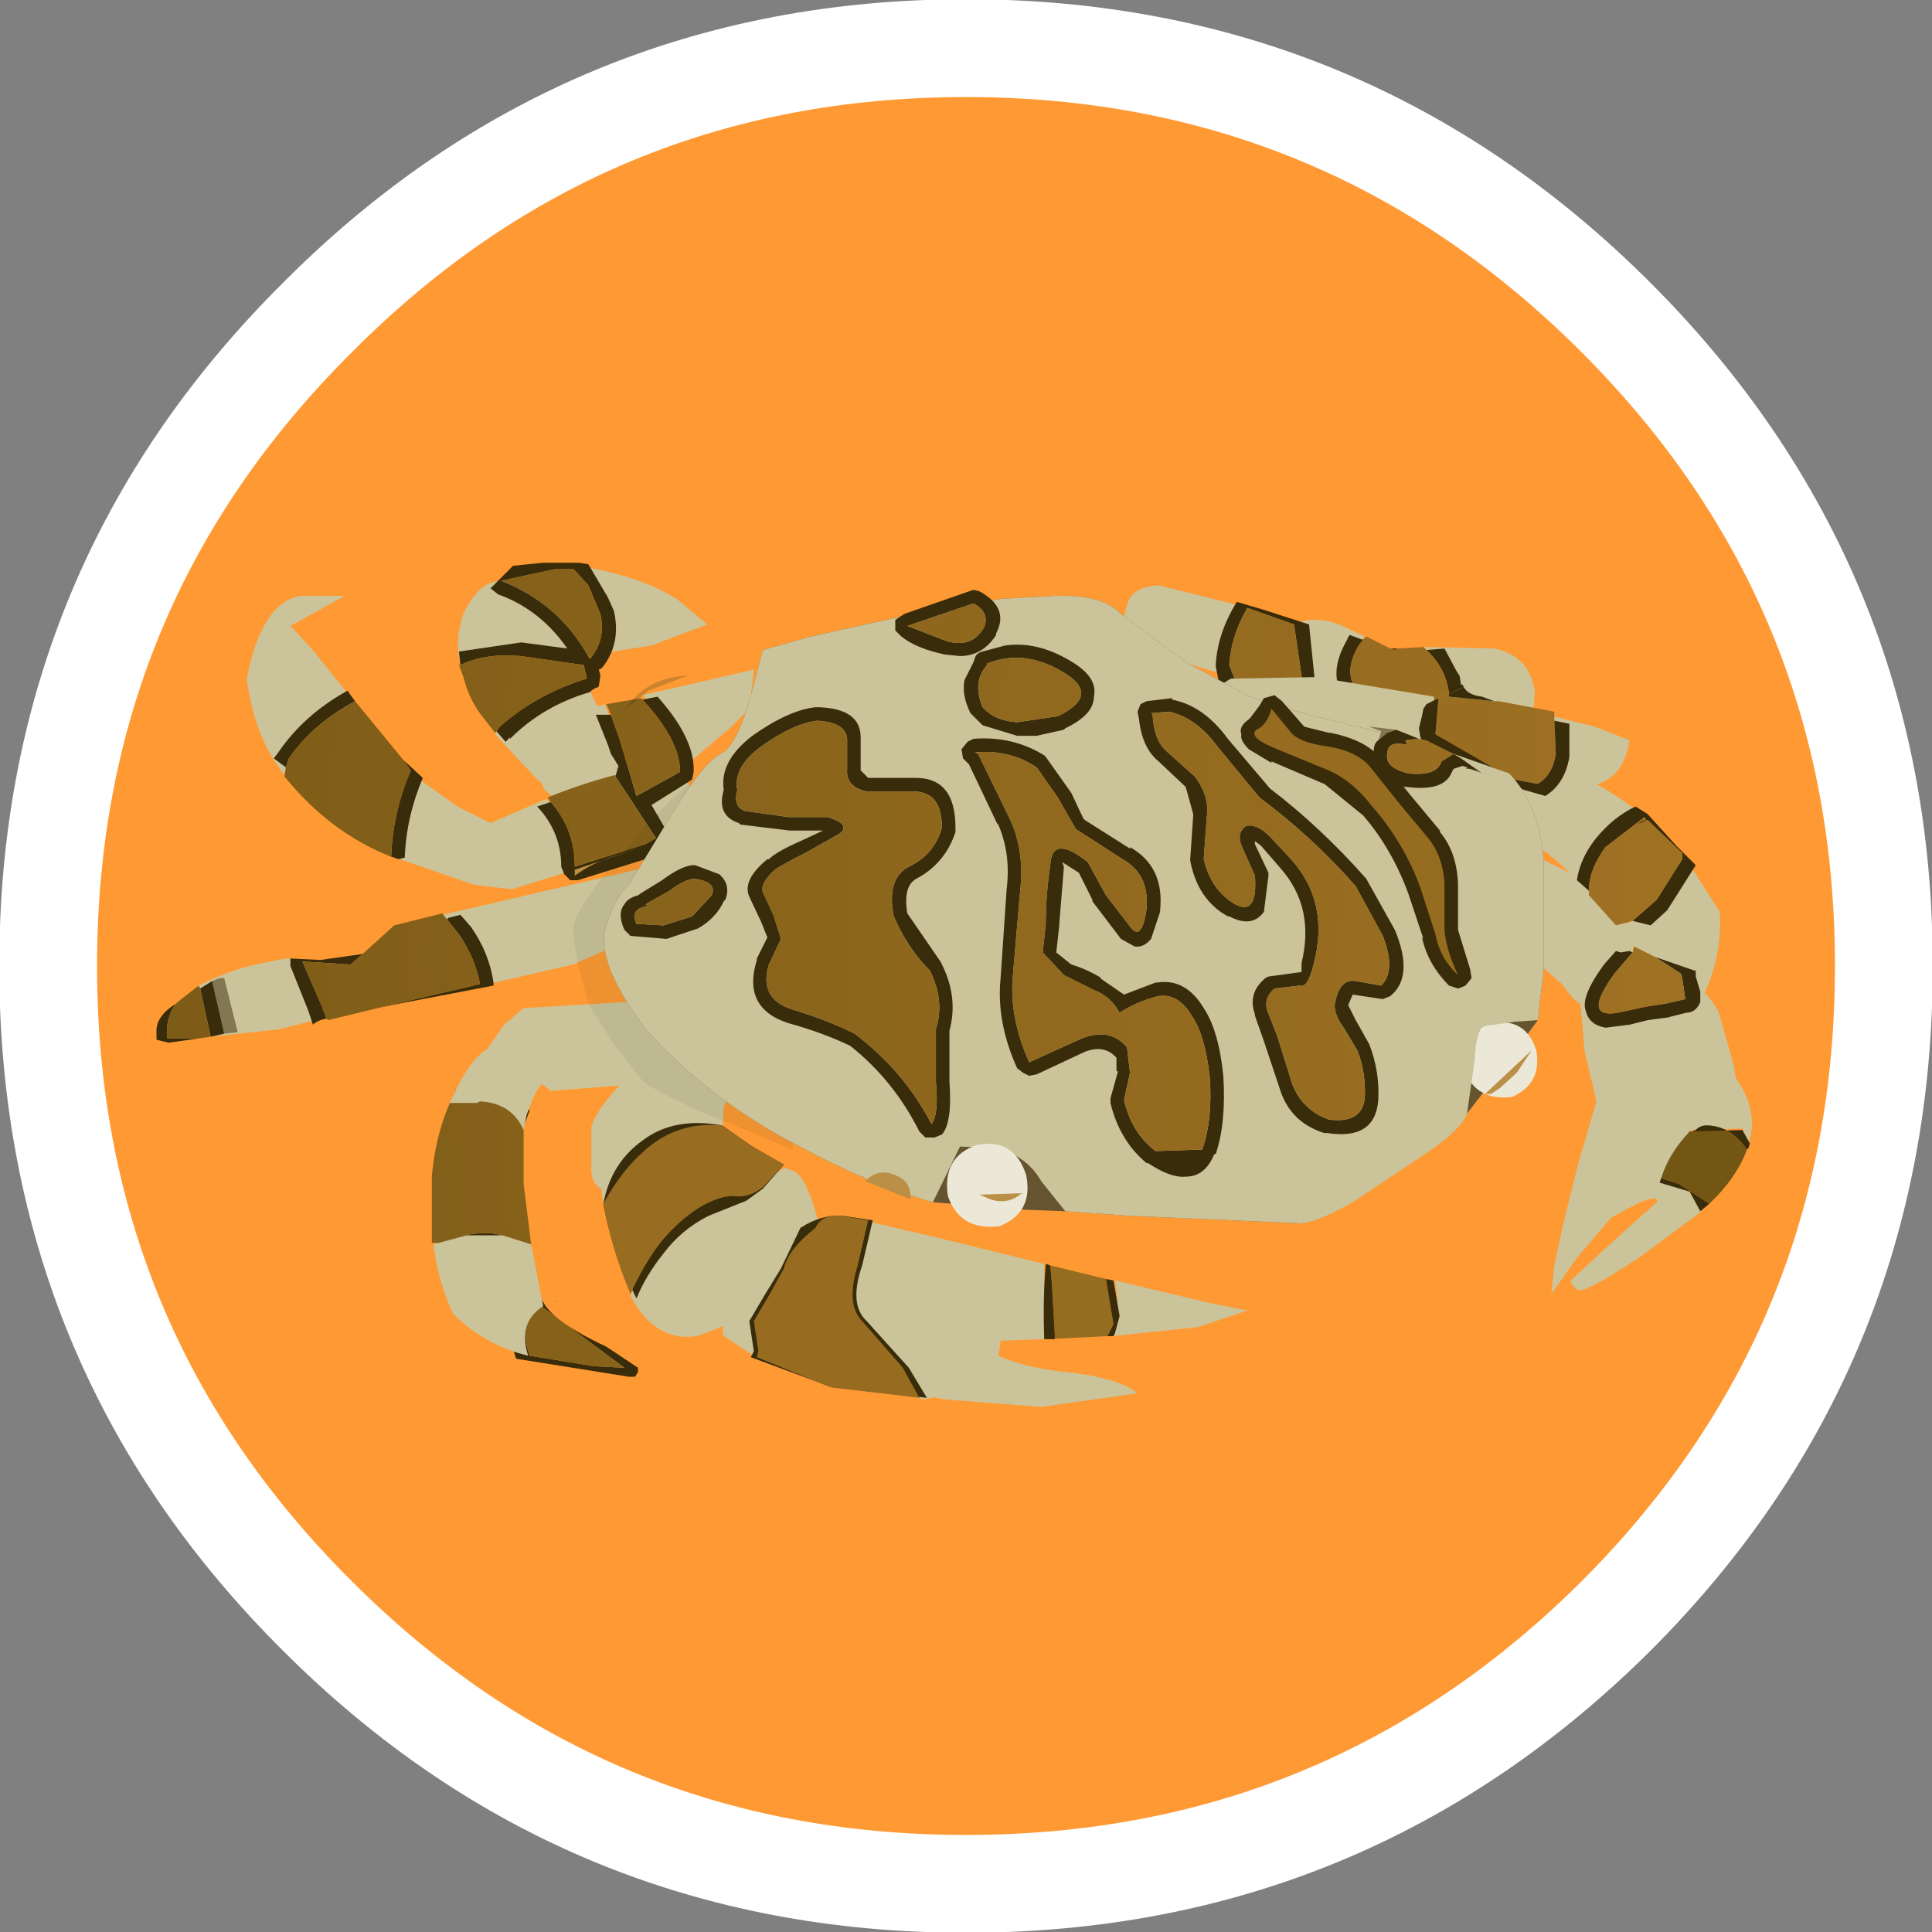 <?xml version="1.0" encoding="UTF-8" standalone="no"?>
<svg xmlns:xlink="http://www.w3.org/1999/xlink" height="64.2px" width="64.2px" xmlns="http://www.w3.org/2000/svg">
  <rect width="100%" height="100%" fill="#808080" stroke="none"/>
  <g transform="matrix(1.0, 0.0, 0.0, 1.0, 1.6, 1.6)">
    <path d="M61.0 30.5 Q61.0 43.2 52.1 52.1 43.15 61.0 30.5 61.0 17.85 61.0 8.95 52.1 0.0 43.2 0.0 30.5 0.0 17.85 8.95 8.95 17.85 0.0 30.5 0.0 43.15 0.0 52.1 8.95 61.0 17.85 61.0 30.5" fill="#ff9933" fill-rule="evenodd" stroke="none"/>
    <path d="M61.0 30.5 Q61.0 43.2 52.1 52.1 43.15 61.0 30.5 61.0 17.85 61.0 8.95 52.1 0.0 43.2 0.0 30.5 0.0 17.85 8.95 8.95 17.85 0.0 30.5 0.0 43.15 0.0 52.1 8.95 61.0 17.85 61.0 30.5 Z" fill="none" stroke="#ffffff" stroke-linecap="butt" stroke-linejoin="miter-clip" stroke-miterlimit="4.0" stroke-width="3.25"/>
    <path d="M45.7 19.9 L48.05 19.95 Q49.25 20.2 49.4 21.4 49.3 23.05 49.0 23.5 L48.6 23.85 48.7 23.2 Q48.7 22.6 48.15 22.4 L46.5 22.25 Q46.8 20.75 45.7 19.9" fill="#cbc49a" fill-rule="evenodd" stroke="none"/>
    <path d="M43.6 21.55 L42.15 21.5 Q40.55 22.15 40.4 20.6 40.4 20.4 40.95 19.55 41.6 18.7 42.9 19.15 L43.75 19.55 43.5 19.85 Q42.95 20.85 43.6 21.55" fill="#cbc49a" fill-rule="evenodd" stroke="none"/>
    <path d="M39.9 18.6 Q39.35 19.5 39.25 20.35 L39.5 20.95 37.05 20.2 35.75 19.6 Q35.45 19.4 35.6 19.25 L35.7 19.1 35.85 18.5 Q36.0 17.9 36.9 17.85 L39.9 18.6" fill="#cbc49a" fill-rule="evenodd" stroke="none"/>
    <path d="M42.6 19.5 L43.3 20.0 Q43.85 20.55 43.45 21.25 43.1 21.7 41.75 21.45 L41.4 19.1 42.6 19.5" fill="#cbc49a" fill-rule="evenodd" stroke="none"/>
    <path d="M43.7 19.65 L43.55 19.85 Q42.95 20.85 43.65 21.55 L45.1 22.15 45.65 22.2 45.55 22.6 45.55 22.95 44.8 22.65 44.95 22.6 44.8 22.5 44.35 22.3 43.5 22.0 43.35 21.9 Q42.35 21.0 43.2 19.6 L43.15 19.65 43.25 19.5 43.65 19.65 43.7 19.65 M46.55 21.45 Q46.45 20.6 45.8 20.0 L46.4 19.95 46.8 20.7 46.9 20.85 46.95 21.15 47.0 21.15 47.05 21.25 47.0 21.25 46.55 21.45 M44.85 19.95 L44.75 20.0 44.6 19.95 44.85 19.95 M39.5 21.15 L38.9 21.05 38.8 20.55 38.8 20.5 Q38.85 19.45 39.5 18.4 L40.35 18.65 41.9 19.15 42.15 21.6 41.75 21.55 41.4 19.15 39.85 18.6 Q39.3 19.55 39.25 20.5 L39.5 21.15" fill="#392c0a" fill-rule="evenodd" stroke="none"/>
    <path d="M43.7 19.65 L43.8 19.55 44.6 19.95 44.75 20.0 44.85 19.95 45.7 19.9 45.8 20.0 Q46.45 20.6 46.55 21.45 L46.4 21.5 45.8 21.8 45.7 21.95 45.65 22.2 45.1 22.15 43.65 21.55 Q42.95 20.85 43.55 19.85 L43.7 19.65 M39.5 21.15 L39.25 20.5 Q39.3 19.55 39.85 18.6 L41.4 19.15 41.75 21.55 41.75 21.75 39.55 21.25 39.5 21.15" fill="url(#gradient0)" fill-rule="evenodd" stroke="none"/>
    <path d="M44.35 22.3 L44.8 22.5 44.95 22.6 44.8 22.65 43.95 22.55 44.35 22.35 44.35 22.3" fill="#392c0a" fill-opacity="0.498" fill-rule="evenodd" stroke="none"/>
    <path d="M28.2 44.55 L29.0 43.4 Q29.7 42.45 30.85 43.1 32.15 43.85 33.9 44.0 35.6 44.2 36.2 44.7 L33.0 45.15 29.75 44.9 28.2 44.55" fill="#cbc49a" fill-rule="evenodd" stroke="none"/>
    <path d="M19.35 29.6 L17.45 30.45 14.4 31.15 Q14.25 30.25 13.65 29.5 L13.1 28.8 20.2 27.15 20.2 28.0 Q20.2 28.75 19.35 29.6 M5.0 31.15 Q6.0 30.65 6.9 30.45 L7.9 30.25 8.5 30.3 9.05 31.85 9.25 32.2 7.7 32.6 5.4 32.85 5.0 31.15" fill="#cbc49a" fill-rule="evenodd" stroke="none"/>
    <path d="M14.85 22.8 L15.0 22.6 Q16.25 21.45 17.9 21.0 18.1 21.75 18.55 22.3 18.95 23.05 18.05 23.95 L16.95 24.9 16.25 24.3 14.85 22.8" fill="#cbc49a" fill-rule="evenodd" stroke="none"/>
    <path d="M13.8 18.8 Q14.4 17.5 15.35 17.75 16.25 17.9 16.95 18.55 L17.7 19.3 17.85 20.5 15.7 20.15 Q14.55 20.1 13.7 20.5 13.5 19.65 13.8 18.8" fill="#cbc49a" fill-rule="evenodd" stroke="none"/>
    <path d="M18.5 21.8 L18.95 23.0 19.5 24.85 Q17.75 25.8 16.5 24.65 15.85 23.45 16.75 22.75 L17.9 22.0 18.5 21.8" fill="#cbc49a" fill-rule="evenodd" stroke="none"/>
    <path d="M19.75 21.5 L23.45 20.65 23.3 21.95 22.65 22.6 21.0 24.0 Q21.05 22.9 19.75 21.5" fill="#cbc49a" fill-rule="evenodd" stroke="none"/>
    <path d="M14.55 17.95 L15.15 17.65 Q17.0 18.4 18.05 20.2 18.6 19.6 18.4 18.75 18.1 17.9 17.45 17.2 L18.15 17.3 Q19.9 17.65 20.95 18.35 L21.9 19.15 20.05 19.85 17.15 20.3 15.65 19.05 14.55 17.95" fill="#cbc49a" fill-rule="evenodd" stroke="none"/>
    <path d="M18.85 24.2 L20.6 24.0 Q21.3 24.35 21.75 25.0 L22.2 25.65 19.85 26.5 20.15 26.3 18.85 24.2 M12.05 24.0 L12.2 24.2 13.6 25.2 14.7 25.75 16.55 24.95 Q17.45 25.95 17.5 27.3 L15.4 27.95 14.15 27.8 11.4 26.85 Q11.5 25.4 12.05 24.0 M8.75 19.95 L10.2 21.75 Q8.8 22.45 8.0 23.6 L7.85 24.15 Q6.85 22.9 6.6 20.95 7.1 18.4 8.4 18.2 L9.85 18.2 8.05 19.2 8.75 19.95" fill="#cbc49a" fill-rule="evenodd" stroke="none"/>
    <path d="M54.6 32.2 Q54.0 31.65 53.35 31.8 L53.45 30.8 52.1 29.15 Q52.8 29.1 53.45 28.3 L54.3 26.95 54.3 26.75 55.55 28.7 Q55.65 30.6 54.6 32.2" fill="#cbc49a" fill-rule="evenodd" stroke="none"/>
    <path d="M47.85 25.95 L47.85 26.2 44.15 29.8 43.25 28.65 Q42.55 27.55 43.5 26.7 L46.4 23.75 47.2 23.65 48.15 23.75 50.2 23.9 Q51.55 24.35 53.0 25.5 52.25 25.75 51.75 26.5 51.15 27.3 51.2 28.05 49.95 26.7 48.95 26.2 L47.85 25.95" fill="#cbc49a" fill-rule="evenodd" stroke="none"/>
    <path d="M54.6 32.2 L53.6 33.6 53.15 34.15 53.35 31.85 Q54.0 31.65 54.6 32.2" fill="#bc8f46" fill-rule="evenodd" stroke="none"/>
    <path d="M18.9 38.0 Q18.1 38.05 18.05 37.3 L18.05 35.85 Q18.25 35.15 19.45 34.0 L20.8 32.7 Q21.9 31.75 22.3 32.15 22.75 32.55 22.75 33.3 L22.7 34.4 22.45 35.2 22.4 36.05 Q22.4 36.4 21.1 37.15 19.8 37.9 18.9 38.0" fill="#cbc49a" fill-rule="evenodd" stroke="none"/>
    <path d="M5.05 32.9 L4.0 33.05 3.6 32.95 3.6 32.65 Q3.6 32.15 4.25 31.75 3.9 32.2 3.95 32.9 L5.05 32.9 M5.05 31.25 L5.45 31.0 5.85 32.75 5.4 32.85 5.05 31.25 M13.7 20.5 L13.65 20.05 15.7 19.75 15.75 19.75 17.25 19.95 Q16.35 18.65 14.95 18.15 L14.7 17.95 14.9 17.75 15.45 17.2 16.45 17.1 17.65 17.1 17.95 17.15 18.6 18.25 18.8 18.7 Q19.05 19.8 18.4 20.6 L18.3 20.65 18.35 20.85 18.3 21.2 18.25 21.25 18.2 21.25 18.05 21.35 18.0 21.4 Q16.45 21.85 15.35 22.95 L15.35 22.9 15.2 23.05 14.9 22.7 15.0 22.55 Q16.25 21.45 17.9 20.95 L17.8 20.5 15.7 20.2 Q14.5 20.1 13.7 20.5 M7.9 23.9 L7.5 23.6 7.65 23.4 Q8.5 22.15 9.95 21.35 L10.05 21.5 10.2 21.7 Q8.8 22.45 8.0 23.6 L7.9 23.9 M11.8 23.65 L12.45 24.25 Q11.9 25.55 11.85 26.9 L11.65 26.95 11.35 26.85 11.4 26.85 Q11.45 25.4 12.05 24.0 L11.8 23.65 M19.75 21.65 L20.25 21.55 Q21.5 22.95 21.45 24.05 L21.4 24.3 21.25 24.4 20.05 25.15 20.6 26.1 20.65 26.3 20.6 26.5 20.4 26.65 20.15 26.85 20.0 26.9 17.6 27.65 17.35 27.65 17.15 27.45 17.05 27.2 Q17.05 26.05 16.25 25.2 L16.7 25.05 Q17.5 25.95 17.5 27.2 L19.85 26.45 20.2 26.25 18.85 24.2 18.95 23.85 18.7 23.45 18.6 23.15 18.2 22.15 18.35 22.15 18.7 22.15 19.0 23.0 19.55 24.85 21.0 24.05 Q21.0 23.0 19.75 21.65 M16.9 17.3 L15.05 17.7 Q17.0 18.45 18.0 20.3 18.55 19.65 18.35 18.8 L17.95 17.85 17.45 17.3 16.9 17.3 M13.25 28.95 L13.3 28.9 13.7 28.8 14.05 29.2 Q14.65 30.05 14.8 31.05 L14.8 31.15 11.4 31.8 10.95 31.9 Q11.85 31.65 11.35 31.8 L14.35 31.1 Q14.2 30.25 13.65 29.45 L13.25 28.95 M9.25 32.25 Q8.95 32.3 8.8 32.45 L8.65 32.0 8.05 30.5 8.05 30.25 9.05 30.3 10.45 30.1 10.05 30.45 8.45 30.35 9.1 31.85 9.25 32.25 M15.8 35.9 Q15.4 35.05 14.35 34.95 L14.25 35.0 13.4 35.05 13.55 34.6 14.15 34.55 14.4 34.5 Q15.4 34.6 16.0 35.3 L15.8 35.85 15.8 35.9 M13.0 39.7 L13.85 39.45 Q14.6 39.3 15.05 39.45 L16.0 39.75 16.1 40.2 15.85 40.15 14.95 39.9 Q14.55 39.75 13.95 39.9 L13.05 40.15 13.0 39.7 M16.25 41.45 L16.35 41.35 Q16.4 42.15 18.55 43.15 L19.6 43.85 19.6 44.0 19.5 44.15 19.3 44.15 15.55 43.55 Q15.05 42.15 16.25 41.45 M16.0 43.45 L18.15 43.8 19.15 43.85 16.45 41.85 16.45 41.8 Q15.6 42.35 16.0 43.45" fill="#392c0a" fill-rule="evenodd" stroke="none"/>
    <path d="M4.25 31.75 L4.3 31.7 5.0 31.15 5.05 31.25 5.4 32.85 5.05 32.9 3.95 32.9 Q3.9 32.2 4.25 31.75 M13.7 20.5 Q14.5 20.1 15.7 20.2 L17.8 20.5 17.9 20.95 Q16.25 21.45 15.0 22.55 L14.9 22.7 14.85 22.75 14.5 22.3 Q14.0 21.7 13.8 20.9 L13.65 20.5 13.7 20.5 M10.2 21.7 L11.8 23.65 12.05 24.0 Q11.45 25.4 11.4 26.85 L11.35 26.85 Q9.35 26.05 7.85 24.2 L7.9 23.9 8.0 23.6 Q8.8 22.45 10.2 21.7 M16.7 25.05 L16.6 24.9 Q17.7 24.45 18.85 24.15 L18.85 24.2 20.2 26.25 19.85 26.45 17.5 27.2 Q17.5 25.95 16.7 25.05 M18.7 22.15 L18.55 21.8 19.7 21.6 19.75 21.65 Q21.0 23.0 21.0 24.05 L19.55 24.85 19.0 23.0 18.7 22.15 M16.9 17.3 L17.45 17.3 17.95 17.85 18.35 18.8 Q18.55 19.65 18.0 20.3 17.0 18.45 15.05 17.7 L16.9 17.3 M13.25 28.95 L13.65 29.45 Q14.2 30.25 14.35 31.1 L11.35 31.8 Q11.85 31.65 10.95 31.9 L9.3 32.3 9.25 32.25 9.1 31.85 8.45 30.35 10.05 30.45 10.45 30.1 11.5 29.15 13.1 28.75 13.25 28.95 M13.4 35.05 L14.25 35.0 14.35 34.95 Q15.4 35.05 15.8 35.9 L15.8 37.75 16.05 39.75 16.0 39.75 15.05 39.45 Q14.6 39.3 13.85 39.45 L13.0 39.7 12.75 39.7 12.75 37.45 12.8 37.05 Q12.95 35.95 13.35 35.05 L13.4 35.05 M16.0 43.45 Q15.6 42.35 16.45 41.8 L16.45 41.85 19.15 43.85 18.15 43.8 16.0 43.45" fill="url(#gradient1)" fill-rule="evenodd" stroke="none"/>
    <path d="M5.45 31.0 L5.7 30.9 5.85 30.9 6.3 32.7 5.85 32.75 5.45 31.0" fill="#392c0a" fill-opacity="0.498" fill-rule="evenodd" stroke="none"/>
    <path d="M24.75 37.3 Q25.1 37.45 25.4 38.35 L25.7 39.3 24.45 40.85 Q23.3 42.25 21.55 42.8 20.15 43.0 19.35 41.45 L20.15 39.6 Q20.6 38.75 21.65 38.35 L22.7 38.15 23.6 37.85 24.45 37.2 24.75 37.3" fill="#cbc49a" fill-rule="evenodd" stroke="none"/>
    <path d="M19.8 36.7 Q19.05 37.35 18.45 38.4 L18.3 37.35 Q18.35 35.85 19.15 35.35 L21.1 35.1 Q21.95 35.35 22.3 35.75 L22.4 35.8 Q20.95 35.65 19.8 36.7" fill="#cbc49a" fill-rule="evenodd" stroke="none"/>
    <path d="M19.75 36.3 Q20.8 35.5 22.4 35.8 L23.4 36.5 24.45 37.1 23.75 37.9 23.2 38.3 21.95 38.8 Q21.05 39.25 20.45 40.05 19.85 40.8 19.55 41.55 18.7 39.85 18.45 38.4 18.7 37.05 19.75 36.3" fill="#392c0a" fill-rule="evenodd" stroke="none"/>
    <path d="M22.85 38.15 Q22.35 38.1 21.6 38.55 20.9 39.0 20.3 39.75 19.75 40.5 19.35 41.4 18.7 39.85 18.45 38.4 19.05 37.3 19.8 36.65 20.9 35.65 22.4 35.8 L23.4 36.5 24.45 37.1 23.75 37.85 Q23.3 38.2 22.85 38.15" fill="url(#gradient2)" fill-rule="evenodd" stroke="none"/>
    <path d="M24.15 39.9 L25.05 39.2 Q24.65 39.85 24.55 40.55 L24.0 41.45 23.55 42.25 23.65 43.3 23.6 43.55 22.45 42.8 Q22.25 42.3 23.1 41.2 L24.15 39.9" fill="#cbc49a" fill-rule="evenodd" stroke="none"/>
    <path d="M33.1 40.4 L33.1 42.9 31.65 42.95 31.6 43.35 Q31.5 43.65 31.65 43.65 30.55 44.75 29.0 44.9 L28.4 43.8 27.1 42.3 Q26.6 41.75 26.9 40.45 27.3 39.7 27.3 39.0 L29.85 39.6 33.1 40.4" fill="#cbc49a" fill-rule="evenodd" stroke="none"/>
    <path d="M39.85 41.95 L38.2 42.5 35.35 42.8 Q35.65 41.95 35.45 40.95 L38.6 41.7 39.85 41.95" fill="#cbc49a" fill-rule="evenodd" stroke="none"/>
    <path d="M23.3 42.3 L23.8 41.45 24.35 40.55 25.0 39.2 Q25.7 38.75 26.4 38.8 L27.4 38.95 27.05 40.45 Q26.6 41.75 27.2 42.3 L28.6 43.85 29.2 44.85 26.05 44.5 23.35 43.5 23.45 43.3 23.3 42.3" fill="#392c0a" fill-rule="evenodd" stroke="none"/>
    <path d="M24.45 40.55 Q24.6 39.9 25.5 39.2 25.7 38.75 26.35 38.8 L27.25 38.95 26.9 40.45 Q26.5 41.75 27.05 42.3 L28.4 43.85 28.95 44.85 26.0 44.5 23.55 43.5 23.6 43.3 23.45 42.3 23.95 41.45 24.45 40.55" fill="url(#gradient3)" fill-rule="evenodd" stroke="none"/>
    <path d="M33.2 42.9 L33.45 42.9 33.45 42.75 33.35 41.0 33.3 40.45 35.15 40.9 35.4 42.4 35.2 42.8 33.2 42.9" fill="url(#gradient4)" fill-rule="evenodd" stroke="none"/>
    <path d="M33.3 40.45 L33.35 41.0 33.45 42.75 33.45 42.9 33.2 42.9 33.1 42.9 Q33.05 41.6 33.15 40.4 L33.3 40.45 M35.2 42.8 L35.4 42.4 35.15 40.9 35.4 40.95 35.6 42.1 35.6 42.15 35.45 42.7 35.4 42.8 35.2 42.8" fill="#392c0a" fill-rule="evenodd" stroke="none"/>
    <path d="M19.85 26.5 L18.65 26.9 Q18.05 27.1 17.5 27.5 L17.5 27.3 19.85 26.5" fill="#bc8f46" fill-rule="evenodd" stroke="none"/>
    <path d="M12.8 39.75 L13.9 39.45 15.1 39.45 16.05 39.75 16.45 41.8 Q15.6 42.35 15.95 43.45 14.5 43.1 13.45 42.05 12.95 40.95 12.8 39.75" fill="#cbc49a" fill-rule="evenodd" stroke="none"/>
    <path d="M21.55 32.75 L21.85 34.25 16.7 34.65 16.45 34.45 Q16.3 34.35 15.9 35.45 L15.8 35.95 Q15.4 35.05 14.35 35.0 L14.25 35.05 13.35 35.05 Q13.95 33.65 14.6 33.25 L15.15 32.45 15.8 31.9 19.95 31.65 Q21.15 31.5 21.55 32.75" fill="#cbc49a" fill-rule="evenodd" stroke="none"/>
    <path d="M19.95 21.35 L19.15 22.0 19.3 21.8 Q20.0 20.9 21.25 20.85 L19.95 21.35" fill="#172d18" fill-opacity="0.212" fill-rule="evenodd" stroke="none"/>
    <path d="M22.15 25.65 Q19.35 27.25 19.35 29.55 L20.0 31.35 20.7 33.0 20.75 33.05 22.85 34.5 24.25 35.6 24.75 36.4 24.75 36.6 21.95 35.45 Q20.0 34.6 19.7 34.25 L18.8 33.1 18.0 31.85 Q17.45 30.1 17.45 29.25 17.45 28.6 19.55 26.2 21.15 24.3 23.75 22.65 23.5 23.65 22.15 25.65" fill="#172d18" fill-opacity="0.071" fill-rule="evenodd" stroke="none"/>
    <path d="M16.8 41.6 L16.95 41.65 16.85 41.65 16.8 41.6" fill="#bc8f46" fill-rule="evenodd" stroke="none"/>
    <path d="M49.15 26.75 Q49.25 26.75 50.55 27.4 51.9 28.2 52.55 29.3 52.9 30.45 52.25 30.9 L51.2 31.8 Q50.9 31.95 50.3 31.1 L48.6 29.6 Q47.45 28.9 47.7 27.85 47.9 26.8 49.15 26.75" fill="#cbc49a" fill-rule="evenodd" stroke="none"/>
    <path d="M56.3 35.9 L54.6 35.95 Q53.85 36.75 53.6 37.7 L54.5 37.95 54.95 38.65 52.85 40.2 Q50.95 41.45 50.8 41.25 50.5 41.0 50.65 40.9 L51.95 39.7 53.45 38.35 Q53.55 38.1 52.9 38.35 L51.95 38.85 50.8 40.2 49.95 41.4 50.05 40.45 50.35 39.05 50.85 37.05 51.45 35.0 Q51.95 34.45 53.6 34.0 L55.35 33.4 Q57.0 34.95 56.5 36.4 L56.3 35.9" fill="#cbc49a" fill-rule="evenodd" stroke="none"/>
    <path d="M54.5 36.05 L54.75 35.95 Q54.9 35.8 55.1 35.8 55.9 35.8 56.45 36.6 56.1 37.55 55.2 38.4 L54.2 37.75 53.6 37.55 Q53.85 36.75 54.5 36.05" fill="url(#gradient5)" fill-rule="evenodd" stroke="none"/>
    <path d="M56.45 36.6 Q55.9 35.8 55.1 35.8 54.9 35.8 54.75 35.95 L54.5 36.05 54.55 36.0 56.3 35.95 56.55 36.4 56.5 36.55 56.45 36.6 M53.6 37.55 L54.2 37.75 55.2 38.4 54.9 38.65 54.55 38.0 53.55 37.7 53.6 37.55" fill="#392c0a" fill-rule="evenodd" stroke="none"/>
    <path d="M53.75 31.75 L54.4 31.65 54.35 30.9 54.3 30.75 Q55.1 31.3 55.5 32.0 L56.0 33.75 56.15 34.6 54.35 35.65 Q52.7 36.45 51.45 35.0 L51.05 33.3 50.9 31.5 Q50.85 30.45 51.4 30.05 L52.5 29.75 52.7 29.85 52.05 30.8 Q50.9 32.4 52.35 32.1 L53.1 31.9 53.75 31.75" fill="#cbc49a" fill-rule="evenodd" stroke="none"/>
    <path d="M49.8 22.15 L51.4 22.55 52.55 23.0 Q52.35 24.3 51.3 24.5 L49.3 24.55 Q49.75 24.25 49.9 23.55 L49.8 22.15" fill="#cbc49a" fill-rule="evenodd" stroke="none"/>
    <path d="M46.05 21.55 Q46.05 22.85 46.3 23.8 L45.35 24.3 37.8 23.25 Q37.75 23.15 38.05 22.3 38.3 21.55 39.3 20.95 L42.15 20.9 46.05 21.55" fill="#cbc49a" fill-rule="evenodd" stroke="none"/>
    <path d="M46.55 21.45 L46.55 21.55 48.05 21.7 48.2 21.7 50.05 22.05 50.05 22.35 50.1 23.45 Q50.0 24.15 49.5 24.45 L48.7 24.3 46.1 22.8 46.2 21.6 46.4 21.5 46.55 21.45 M46.1 23.3 L46.1 23.25 46.15 23.25 46.1 23.3" fill="url(#gradient6)" fill-rule="evenodd" stroke="none"/>
    <path d="M48.05 21.7 L46.55 21.55 46.55 21.45 47.0 21.25 47.05 21.25 Q47.2 21.5 47.65 21.55 L48.05 21.7 M46.2 21.6 L46.1 22.8 48.7 24.3 49.5 24.45 Q50.0 24.15 50.1 23.45 L50.05 22.35 50.55 22.45 50.55 23.5 50.55 23.55 Q50.4 24.45 49.75 24.85 L49.05 24.65 47.65 24.1 46.95 23.6 46.7 23.45 46.45 23.35 46.15 23.25 46.1 23.25 46.1 23.3 45.7 23.15 45.6 22.9 45.55 22.6 45.65 22.2 45.7 21.95 45.8 21.8 46.2 21.6" fill="#392c0a" fill-rule="evenodd" stroke="none"/>
    <path d="M48.55 33.6 L47.15 35.4 45.6 36.65 43.25 38.3 Q42.1 39.05 41.6 39.05 L39.3 38.95 35.9 38.8 33.8 38.65 32.5 38.6 29.4 38.35 Q27.25 37.75 24.6 36.3 21.9 34.85 19.9 32.65 18.25 30.5 18.5 29.3 18.85 28.15 19.3 27.8 L20.7 25.5 Q21.75 23.75 22.35 23.45 22.85 23.2 23.3 21.7 L23.75 20.0 25.35 19.55 28.75 18.8 31.65 18.3 33.45 18.2 Q35.05 18.15 35.65 18.8 L37.8 20.4 39.55 21.35 Q40.0 21.65 41.9 22.15 L45.7 23.1 48.55 24.1 Q49.6 25.2 49.7 27.15 L49.7 30.6 49.5 32.3 48.55 33.6" fill="#665431" fill-rule="evenodd" stroke="none"/>
    <path d="M49.45 33.3 Q49.65 34.4 48.65 34.85 47.45 35.0 47.05 33.95 46.9 32.75 47.95 32.4 49.1 32.2 49.45 33.3" fill="#ebe8d8" fill-rule="evenodd" stroke="none"/>
    <path d="M48.55 24.1 Q49.6 25.2 49.7 27.15 L49.7 30.6 49.5 32.3 48.75 32.35 47.7 32.5 Q47.45 32.65 47.4 33.65 L47.15 35.4 Q46.95 35.95 45.75 36.75 L43.35 38.35 Q42.1 39.05 41.6 39.05 L39.3 38.95 35.9 38.8 33.8 38.65 33.0 37.65 Q32.55 36.85 31.55 36.55 L30.3 36.5 29.4 38.35 Q27.25 37.75 24.6 36.3 21.9 34.85 19.9 32.65 18.25 30.5 18.5 29.3 18.85 28.15 19.3 27.8 L20.7 25.5 Q21.75 23.75 22.35 23.45 22.85 23.2 23.3 21.7 L23.75 20.0 25.35 19.55 28.75 18.8 31.65 18.3 33.45 18.2 Q35.05 18.15 35.65 18.8 L37.8 20.4 39.55 21.35 Q40.0 21.65 41.9 22.15 L45.7 23.1 48.55 24.1" fill="#cbc49a" fill-rule="evenodd" stroke="none"/>
    <path d="M32.5 37.45 Q32.75 38.7 31.6 39.15 30.3 39.3 29.9 38.15 29.7 36.85 30.85 36.45 32.1 36.2 32.5 37.45" fill="#ebe8d8" fill-rule="evenodd" stroke="none"/>
    <path d="M45.25 24.8 L46.25 26.0 46.25 26.05 Q46.8 26.7 46.85 27.75 L46.85 29.3 47.25 30.6 47.3 30.9 47.1 31.15 46.85 31.25 46.55 31.15 Q45.85 30.45 45.65 29.55 L45.7 29.6 45.2 28.1 Q44.65 26.6 43.7 25.5 L42.35 24.4 42.4 24.45 40.65 23.7 40.65 23.75 39.9 23.3 Q39.6 23.0 39.65 22.8 39.55 22.55 39.9 22.3 L39.95 22.25 40.25 21.85 40.4 21.6 40.75 21.5 41.0 21.7 41.7 22.5 41.75 22.55 42.55 22.75 42.6 22.75 Q43.65 22.95 44.2 23.5 L44.25 23.55 45.25 24.8" fill="#392c0a" fill-rule="evenodd" stroke="none"/>
    <path d="M44.9 25.1 L45.9 26.3 Q46.35 26.9 46.4 27.75 L46.4 29.3 Q46.45 29.95 46.85 30.8 46.25 30.25 46.1 29.45 L45.6 27.9 Q45.05 26.4 44.0 25.2 43.35 24.35 42.55 24.0 L40.85 23.3 Q39.85 22.9 40.15 22.65 40.5 22.5 40.65 21.95 L41.35 22.8 Q41.7 23.1 42.5 23.2 43.45 23.35 43.9 23.85 L44.9 25.1" fill="url(#gradient7)" fill-rule="evenodd" stroke="none"/>
    <path d="M28.1 25.65 L28.15 25.65 28.1 25.65" fill="#eddcbc" fill-rule="evenodd" stroke="none"/>
    <path d="M27.7 25.65 Q27.45 25.55 27.55 25.3 L27.65 25.15 Q27.9 24.9 28.15 25.15 L28.25 25.45 28.3 25.5 28.15 25.5 28.15 25.6 28.1 25.6 28.1 25.65 27.7 25.65" fill="#cbc49a" fill-rule="evenodd" stroke="none"/>
    <path d="M26.7 26.8 L26.55 26.95 Q27.05 26.55 27.15 27.6 L27.2 29.15 Q27.3 29.85 27.7 30.3 L28.35 31.4 Q28.5 32.25 28.1 32.5 27.7 32.7 27.2 32.15 L26.25 30.45 25.6 29.8 25.35 29.0 Q25.35 28.3 25.65 27.6 26.0 26.95 26.7 26.8" fill="#cbc49a" fill-rule="evenodd" stroke="none"/>
    <path d="M27.15 37.65 Q27.6 37.2 28.15 37.45 28.7 37.65 28.65 38.25 L27.15 37.65" fill="#bc8f46" fill-rule="evenodd" stroke="none"/>
    <path d="M30.95 38.1 L32.35 38.05 Q31.9 38.45 31.3 38.25 L30.95 38.1" fill="#bc8f46" fill-rule="evenodd" stroke="none"/>
    <path d="M47.75 34.75 L49.3 33.3 48.8 34.05 48.25 34.55 47.95 34.75 47.75 34.75" fill="#bc8f46" fill-rule="evenodd" stroke="none"/>
    <path d="M44.8 22.65 L44.5 22.75 44.2 23.0 44.3 22.7 43.9 22.55 43.95 22.55 44.8 22.65 M47.15 23.9 L47.2 23.95 47.1 23.95 47.15 23.9" fill="#392c0a" fill-opacity="0.498" fill-rule="evenodd" stroke="none"/>
    <path d="M45.55 22.95 L45.1 23.0 45.15 23.15 Q44.5 23.0 44.5 23.45 44.4 23.9 45.2 24.1 46.15 24.2 46.3 23.7 L46.7 23.45 46.95 23.6 47.65 24.1 47.55 24.05 47.25 23.95 47.2 23.95 47.15 23.9 47.0 23.85 46.7 23.95 46.65 24.05 46.6 24.15 Q46.3 24.7 45.15 24.55 L45.1 24.55 Q43.85 24.25 44.05 23.35 44.05 23.1 44.2 23.0 L44.5 22.75 44.8 22.65 45.55 22.95 M51.2 28.0 L50.8 27.65 Q50.9 26.95 51.4 26.3 52.0 25.55 52.75 25.2 L53.15 25.45 54.1 26.5 54.75 27.15 53.8 28.65 53.25 29.15 52.65 29.0 53.45 28.3 54.3 26.95 54.3 26.75 53.15 25.65 52.8 25.8 Q52.95 25.65 53.1 25.65 L53.05 25.55 51.75 26.55 Q51.2 27.3 51.2 28.0 M52.65 30.05 L52.05 30.75 Q50.85 32.4 52.4 32.0 L53.1 31.85 53.75 31.75 54.4 31.6 54.3 30.9 54.25 30.75 53.4 30.2 54.7 30.65 54.75 30.65 54.75 30.85 54.9 31.35 54.9 31.7 Q54.75 32.05 54.45 32.05 L53.85 32.2 53.9 32.2 53.15 32.3 52.55 32.45 51.75 32.55 Q51.2 32.45 51.1 32.0 50.9 31.55 51.7 30.45 L52.1 30.0 52.25 30.05 52.55 30.0 52.65 30.05 M44.35 29.5 L43.45 27.85 Q42.0 26.2 40.25 24.9 L38.85 23.2 Q38.15 22.25 37.25 22.05 L36.65 22.1 36.7 22.15 Q36.75 23.0 37.15 23.35 L38.1 24.2 Q38.6 24.85 38.5 25.55 L38.4 26.95 Q38.65 28.0 39.45 28.45 40.2 28.85 40.1 27.5 L39.7 26.6 Q39.45 26.1 39.8 25.85 40.15 25.75 40.6 26.2 L41.3 26.95 Q42.6 28.4 42.05 30.45 41.85 31.25 41.6 31.15 L40.75 31.25 Q40.4 31.55 40.5 31.95 L40.85 32.85 41.35 34.45 Q41.7 35.3 42.55 35.6 43.65 35.75 43.75 34.9 43.8 34.05 43.5 33.3 L43.05 32.55 Q42.75 32.15 42.75 31.8 42.9 30.9 43.45 31.0 L44.3 31.15 Q44.8 30.65 44.35 29.5 M44.6 31.5 L44.35 31.6 43.35 31.45 43.2 31.8 43.45 32.3 43.9 33.1 Q44.25 34.0 44.2 34.95 44.1 36.3 42.5 36.05 L42.4 36.05 Q41.3 35.7 40.95 34.65 L40.4 33.0 40.1 32.15 40.1 32.1 Q39.85 31.4 40.45 30.9 L40.55 30.85 41.65 30.7 41.65 30.4 Q42.1 28.55 40.95 27.25 L40.3 26.5 40.1 26.35 40.1 26.45 40.55 27.4 40.55 27.5 40.4 28.7 Q40.0 29.25 39.25 28.85 L39.2 28.85 Q38.2 28.3 37.95 27.0 L37.95 26.95 38.05 25.5 38.05 25.45 37.8 24.55 36.9 23.7 Q36.35 23.25 36.25 22.3 L36.2 22.05 36.3 21.8 36.5 21.7 37.35 21.6 37.35 21.65 Q38.4 21.85 39.2 22.95 L40.6 24.6 Q42.3 25.9 43.8 27.6 L44.75 29.3 Q45.4 30.85 44.6 31.5 M30.95 18.05 Q31.95 18.6 31.5 19.45 L31.5 19.5 Q31.05 20.2 30.3 20.2 L29.8 20.15 Q28.85 19.95 28.35 19.55 L28.15 19.35 28.15 19.0 28.45 18.8 30.6 18.05 30.75 18.0 30.95 18.05 M31.2 20.5 Q30.7 21.05 31.05 21.9 31.45 22.35 32.2 22.4 L33.55 22.2 Q35.0 21.5 33.75 20.75 32.45 19.95 31.2 20.45 L31.2 20.5 M31.8 19.85 Q32.85 19.7 33.95 20.35 34.9 20.9 34.75 21.55 34.75 22.15 33.8 22.6 L33.75 22.65 32.85 22.85 32.2 22.85 31.05 22.5 30.75 22.2 30.65 22.1 Q30.35 21.5 30.45 21.0 L30.75 20.4 30.8 20.25 Q30.85 20.1 31.05 20.05 L31.8 19.85 M30.75 18.45 L28.55 19.2 29.85 19.7 Q30.7 19.95 31.1 19.25 31.3 18.75 30.75 18.45 M27.0 24.0 L27.25 24.25 28.75 24.25 Q30.15 24.2 30.15 25.9 L30.15 26.05 Q29.8 27.1 28.85 27.6 28.4 27.85 28.55 28.75 L29.65 30.35 29.7 30.45 Q30.25 31.55 29.95 32.65 L29.95 34.3 29.95 34.35 Q30.05 35.7 29.7 36.1 L29.45 36.2 29.15 36.2 28.95 36.0 Q28.1 34.3 26.65 33.15 25.7 32.7 24.6 32.4 23.05 31.9 23.55 30.3 L23.55 30.25 23.9 29.55 23.7 29.05 23.3 28.2 Q23.05 27.65 23.9 26.95 L23.95 26.95 Q24.2 26.7 25.0 26.35 L25.75 26.0 24.65 26.0 23.0 25.8 22.95 25.75 Q22.2 25.5 22.45 24.65 22.3 23.7 23.4 22.85 24.6 22.0 25.5 21.9 L25.6 21.9 Q27.0 21.95 27.0 22.9 L27.0 24.0 M27.2 24.7 Q26.5 24.55 26.55 23.95 L26.55 22.95 Q26.5 22.4 25.55 22.35 24.75 22.45 23.7 23.2 22.75 23.9 22.9 24.65 22.75 25.2 23.15 25.35 L24.6 25.55 25.9 25.55 Q26.7 25.8 26.3 26.1 L25.15 26.75 Q24.45 27.1 24.15 27.3 23.65 27.75 23.75 28.05 L24.1 28.8 24.35 29.6 23.95 30.45 Q23.6 31.6 24.75 31.95 25.9 32.3 26.8 32.75 28.45 34.0 29.35 35.75 29.6 35.45 29.5 34.35 L29.5 32.6 Q29.8 31.65 29.3 30.65 28.55 29.9 28.1 28.85 27.85 27.6 28.6 27.2 29.45 26.8 29.7 25.9 29.7 24.7 28.75 24.7 L27.2 24.7 M33.15 23.55 L34.0 24.75 34.4 25.6 34.45 25.65 35.95 26.6 35.95 26.55 Q37.1 27.2 36.95 28.65 L36.95 28.7 36.65 29.6 Q36.4 29.9 36.1 29.85 L35.65 29.6 34.7 28.35 34.7 28.3 34.25 27.4 33.7 27.05 33.75 27.2 33.75 27.25 33.6 29.1 33.6 29.15 33.5 30.05 34.0 30.45 Q34.5 30.6 35.0 30.9 L34.95 30.9 35.75 31.45 36.8 31.05 36.85 31.05 Q37.8 30.9 38.4 31.9 38.9 32.65 39.05 34.15 39.15 35.7 38.8 36.75 L38.75 36.75 Q38.45 37.5 37.8 37.5 37.3 37.55 36.55 37.05 L36.5 37.05 Q35.6 36.3 35.3 35.05 L35.3 34.9 35.55 34.0 35.5 34.0 35.5 33.55 Q35.1 33.1 34.45 33.35 L32.85 34.1 32.6 34.15 32.4 34.05 32.2 33.9 Q31.5 32.35 31.65 30.9 L31.85 27.95 Q32.0 26.75 31.55 25.75 L31.55 25.8 30.6 23.8 30.4 23.6 30.35 23.3 30.55 23.05 30.75 22.95 Q32.05 22.85 33.1 23.5 L33.15 23.55 M30.9 23.45 L31.95 25.6 Q32.45 26.65 32.3 28.0 L32.05 30.9 Q31.95 32.25 32.6 33.7 L34.25 32.95 Q35.25 32.5 35.85 33.2 L35.95 34.05 35.75 34.95 Q36.0 36.05 36.8 36.65 L38.35 36.6 Q38.7 35.6 38.6 34.2 38.45 32.8 38.0 32.15 37.55 31.4 36.9 31.5 36.25 31.65 35.6 32.05 35.3 31.5 34.75 31.3 L33.75 30.8 33.05 30.05 33.15 29.1 Q33.15 28.15 33.3 27.15 33.35 26.1 34.55 27.05 L35.15 28.15 36.0 29.25 Q36.35 29.65 36.5 28.6 36.6 27.45 35.7 26.95 L34.15 25.95 33.55 24.9 32.85 23.9 Q31.95 23.3 30.8 23.4 L30.9 23.45 M22.3 27.45 Q22.7 27.8 22.5 28.3 L22.45 28.35 Q22.2 28.9 21.6 29.25 L20.55 29.6 19.35 29.5 19.15 29.3 Q18.9 28.75 19.15 28.45 19.25 28.25 19.6 28.15 L19.75 28.05 20.4 27.65 Q21.0 27.2 21.4 27.15 L21.5 27.15 22.3 27.45 M21.45 27.6 Q21.1 27.65 20.65 28.0 L19.85 28.45 19.95 28.5 Q19.3 28.6 19.55 29.1 L20.45 29.15 21.4 28.85 22.05 28.15 Q22.25 27.7 21.45 27.6" fill="#392c0a" fill-rule="evenodd" stroke="none"/>
    <path d="M46.7 23.45 L46.3 23.7 Q46.15 24.2 45.2 24.1 44.4 23.9 44.5 23.45 44.5 23.0 45.15 23.15 L45.1 23.0 45.55 22.95 45.8 23.0 46.7 23.45 M52.65 29.0 L52.1 29.15 51.2 28.15 51.2 28.0 Q51.2 27.3 51.75 26.55 L53.05 25.55 53.1 25.65 Q52.95 25.65 52.8 25.8 L53.15 25.65 54.3 26.75 54.3 26.95 53.45 28.3 52.65 29.0 M53.4 30.2 L54.25 30.75 54.3 30.9 54.4 31.6 53.75 31.75 53.1 31.85 52.4 32.0 Q50.85 32.4 52.05 30.75 L52.65 30.05 52.7 29.85 53.4 30.2 M44.35 29.5 Q44.8 30.65 44.3 31.15 L43.45 31.0 Q42.9 30.9 42.75 31.8 42.75 32.15 43.05 32.55 L43.5 33.3 Q43.8 34.05 43.75 34.9 43.65 35.75 42.55 35.6 41.7 35.3 41.35 34.45 L40.85 32.85 40.5 31.95 Q40.4 31.55 40.75 31.25 L41.6 31.15 Q41.85 31.25 42.05 30.45 42.6 28.4 41.3 26.95 L40.6 26.2 Q40.15 25.75 39.8 25.85 39.45 26.1 39.7 26.6 L40.1 27.5 Q40.2 28.85 39.45 28.45 38.65 28.0 38.4 26.95 L38.5 25.55 Q38.6 24.85 38.1 24.2 L37.15 23.35 Q36.75 23.0 36.7 22.15 L36.65 22.1 37.25 22.05 Q38.15 22.25 38.85 23.2 L40.25 24.9 Q42.0 26.2 43.45 27.85 L44.35 29.5 M31.2 20.5 L31.2 20.45 Q32.45 19.95 33.75 20.75 35.0 21.5 33.55 22.2 L32.2 22.4 Q31.45 22.35 31.05 21.9 30.7 21.05 31.2 20.5 M30.75 18.45 Q31.3 18.75 31.1 19.25 30.7 19.95 29.85 19.7 L28.55 19.2 30.75 18.45 M27.2 24.7 L28.75 24.7 Q29.7 24.7 29.7 25.9 29.45 26.8 28.6 27.2 27.85 27.6 28.1 28.85 28.55 29.9 29.3 30.65 29.8 31.65 29.5 32.6 L29.5 34.35 Q29.6 35.45 29.35 35.75 28.45 34.0 26.8 32.75 25.9 32.3 24.75 31.95 23.6 31.6 23.95 30.45 L24.35 29.6 24.1 28.8 23.75 28.05 Q23.65 27.75 24.15 27.3 24.45 27.1 25.15 26.75 L26.3 26.1 Q26.7 25.8 25.9 25.55 L24.6 25.55 23.15 25.35 Q22.75 25.2 22.9 24.65 22.75 23.9 23.7 23.2 24.75 22.45 25.55 22.35 26.5 22.4 26.55 22.95 L26.55 23.95 Q26.5 24.55 27.2 24.7 M30.9 23.45 L30.8 23.4 Q31.95 23.3 32.85 23.9 L33.55 24.9 34.15 25.95 35.7 26.95 Q36.6 27.45 36.5 28.6 36.35 29.65 36.0 29.25 L35.15 28.15 34.55 27.05 Q33.35 26.1 33.3 27.15 33.15 28.15 33.15 29.1 L33.05 30.05 33.75 30.8 34.75 31.3 Q35.3 31.5 35.6 32.05 36.25 31.65 36.9 31.5 37.55 31.4 38.0 32.15 38.45 32.8 38.6 34.2 38.7 35.6 38.35 36.6 L36.8 36.65 Q36.0 36.05 35.75 34.95 L35.95 34.05 35.85 33.2 Q35.25 32.5 34.25 32.95 L32.6 33.7 Q31.95 32.25 32.05 30.9 L32.3 28.0 Q32.45 26.65 31.95 25.6 L30.9 23.45 M21.45 27.6 Q22.25 27.7 22.05 28.15 L21.4 28.85 20.45 29.15 19.55 29.1 Q19.3 28.6 19.95 28.5 L19.85 28.45 20.65 28.0 Q21.1 27.65 21.45 27.6" fill="url(#gradient8)" fill-rule="evenodd" stroke="none"/>
  </g>
  <defs>
    <radialGradient cx="0" cy="0" gradientTransform="matrix(0.154, 0.0, 0.0, 0.154, 116.5, 30.2)" gradientUnits="userSpaceOnUse" id="gradient0" r="819.2" spreadMethod="pad">
      <stop offset="0.0" stop-color="#c98c32"/>
      <stop offset="1.0" stop-color="#745614"/>
    </radialGradient>
    <radialGradient cx="0" cy="0" gradientTransform="matrix(0.154, 0.0, 0.0, 0.154, 116.5, 30.2)" gradientUnits="userSpaceOnUse" id="gradient1" r="819.2" spreadMethod="pad">
      <stop offset="0.0" stop-color="#c98c32"/>
      <stop offset="1.0" stop-color="#745614"/>
    </radialGradient>
    <radialGradient cx="0" cy="0" gradientTransform="matrix(0.898, 0.0, 0.0, 0.898, -319.85, -216.95)" gradientUnits="userSpaceOnUse" id="gradient2" r="819.2" spreadMethod="pad">
      <stop offset="0.0" stop-color="#c98c32"/>
      <stop offset="1.0" stop-color="#745614"/>
    </radialGradient>
    <radialGradient cx="0" cy="0" gradientTransform="matrix(0.898, 0.0, 0.0, 0.898, -319.85, -216.95)" gradientUnits="userSpaceOnUse" id="gradient3" r="819.2" spreadMethod="pad">
      <stop offset="0.0" stop-color="#c98c32"/>
      <stop offset="1.0" stop-color="#745614"/>
    </radialGradient>
    <radialGradient cx="0" cy="0" gradientTransform="matrix(0.898, 0.0, 0.0, 0.898, -319.85, -216.95)" gradientUnits="userSpaceOnUse" id="gradient4" r="819.2" spreadMethod="pad">
      <stop offset="0.0" stop-color="#c98c32"/>
      <stop offset="1.0" stop-color="#745614"/>
    </radialGradient>
    <radialGradient cx="0" cy="0" gradientTransform="matrix(0.154, 0.0, 0.0, 0.154, -115.85, -232.7)" gradientUnits="userSpaceOnUse" id="gradient5" r="819.2" spreadMethod="pad">
      <stop offset="0.0" stop-color="#c98c32"/>
      <stop offset="1.0" stop-color="#745614"/>
    </radialGradient>
    <radialGradient cx="0" cy="0" gradientTransform="matrix(0.154, 0.0, 0.0, 0.154, 116.5, 30.2)" gradientUnits="userSpaceOnUse" id="gradient6" r="819.2" spreadMethod="pad">
      <stop offset="0.0" stop-color="#c98c32"/>
      <stop offset="1.0" stop-color="#745614"/>
    </radialGradient>
    <radialGradient cx="0" cy="0" gradientTransform="matrix(0.898, 0.0, 0.0, 0.898, -319.85, -216.95)" gradientUnits="userSpaceOnUse" id="gradient7" r="819.2" spreadMethod="pad">
      <stop offset="0.0" stop-color="#c98c32"/>
      <stop offset="1.0" stop-color="#745614"/>
    </radialGradient>
    <radialGradient cx="0" cy="0" gradientTransform="matrix(0.154, 0.0, 0.0, 0.154, 116.5, 30.2)" gradientUnits="userSpaceOnUse" id="gradient8" r="819.2" spreadMethod="pad">
      <stop offset="0.0" stop-color="#c98c32"/>
      <stop offset="1.0" stop-color="#745614"/>
    </radialGradient>
  </defs>
</svg>
